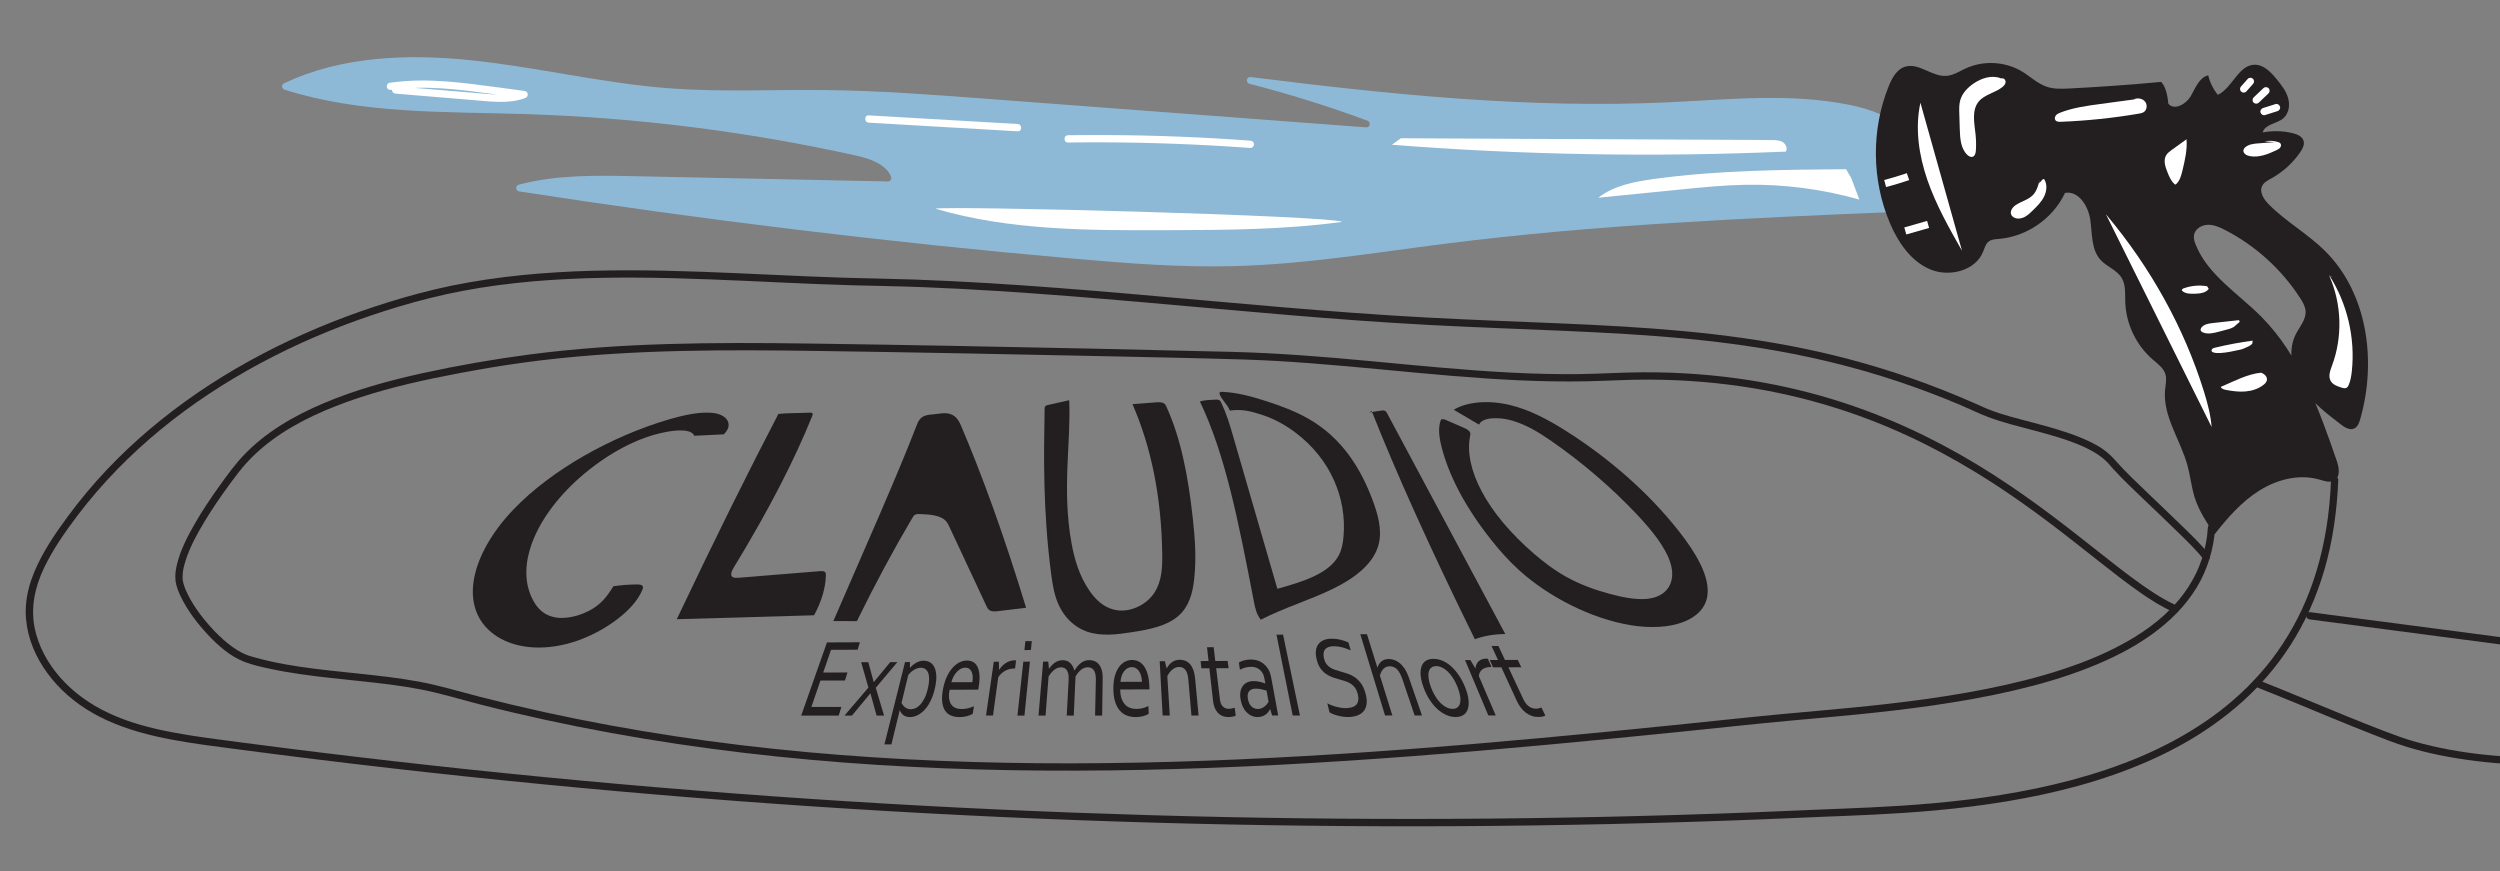 <?xml version="1.0" encoding="UTF-8"?>
<svg id="flipbook" xmlns="http://www.w3.org/2000/svg" version="1.1" viewBox="0 0 1711.61 596.43">
  <rect x="0" y="0" width="1711.61" height="596.43" fill="#808080" stroke="none"/>
  <!-- Generator: Adobe Illustrator 29.6.1, SVG Export Plug-In . SVG Version: 2.1.1 Build 9)  -->
  <defs>
    <style>
      .st0 {
        fill: #231f20;
      }

      .st1 {
        fill: #fff;
      }

      .st2 {
        fill: none;
        stroke: #fff;
        stroke-miterlimit: 10;
        stroke-width: 5px;
      }

      .st3 {
        fill: #8eb9d6;
      }
    </style>
  </defs>
  <path class="st0" d="M1511.61,361.16c-.13,2.01-.32,4.01-.58,6-.1.78.07-.5-.04.28-.02.16-.04.31-.07.47-.07.47-.14.93-.21,1.4-.16,1-.34,2-.53,2.99-.7,3.59-1.63,7.13-2.78,10.6-.56,1.7-1.18,3.38-1.85,5.04-.5,1.25-1.19,2.8-1.99,4.47-1.56,3.24-3.33,6.38-5.28,9.4-3.87,6-8,10.97-13.26,16.16-5.49,5.42-10.95,9.78-17.1,14-6.57,4.5-13.48,8.47-20.6,12.04-7.58,3.8-14.73,6.85-22.55,9.81-16.71,6.31-33.98,11.1-51.4,15.02-17.97,4.04-36.15,7.15-54.39,9.71-16.96,2.38-34.69,4.35-52.07,6.04-15.3,1.49-30.62,2.78-45.92,4.21-25.14,2.35-50.23,5.14-75.35,7.68-30.41,3.08-60.84,6.06-91.28,8.85-30.48,2.79-60.99,5.39-91.51,7.67-30.51,2.29-61.04,4.26-91.59,5.82-30.64,1.56-61.31,2.71-91.99,3.31s-60.85.67-91.28.09c-30.32-.58-60.62-1.8-90.88-3.79-30.17-1.98-60.3-4.72-90.32-8.33-30.08-3.62-60.06-8.13-89.86-13.63-29.78-5.49-59.39-11.96-88.72-19.5-13.76-3.54-27.37-7.72-41.37-10.29-13.49-2.48-27.13-4.01-40.76-5.45-13.79-1.46-27.61-2.79-41.34-4.85-6.6-.99-13.17-2.15-19.68-3.61-3.16-.71-6.31-1.48-9.43-2.34-2.59-.72-5.24-1.4-7.72-2.45-3.99-1.69-8.38-4.6-11.99-7.52-4.25-3.44-8.16-7.28-11.81-11.35-6.67-7.44-12.82-15.81-16.87-24.99-.24-.55-.12-.26-.37-.88-.16-.4-.32-.8-.46-1.21-.32-.88-.61-1.78-.85-2.68-.18-.7-.34-1.41-.44-2.12.1.65-.05-.55-.06-.75-.03-.49-.05-.98-.05-1.47,0-3.81.78-7.15,2.02-11.08,2.99-9.47,7.87-18.35,13.03-26.91s10.98-17.06,16.98-25.23c1.21-1.65,2.44-3.3,3.68-4.93.51-.67,1.02-1.34,1.53-2.01.26-.34.52-.68.78-1.02.13-.16.25-.33.38-.49.26-.33-.2.26.22-.28,3.15-4.05,6.59-7.85,10.29-11.41,15.73-15.11,35.52-25.58,55.68-33.5,21.76-8.55,44.5-14.42,67.35-19.19,24.74-5.16,49.75-9.44,74.84-12.42,31.29-3.71,62.78-5.5,94.27-6.25,31.72-.75,63.46-.45,95.19,0,32.08.46,64.16,1,96.24,1.59,32.15.59,64.29,1.23,96.43,1.93,32.12.7,64.24,1.3,96.35,2.27,31.75.96,63.4,3.83,95.02,6.8,31.44,2.96,62.88,6.04,94.44,7.47,15.74.71,31.49,1.01,47.24.67,14.09-.3,28.13-1.21,42.23-1.14,24.21.11,48.42,2.04,72.3,6.08,21.43,3.63,42.57,8.92,63.17,15.87,18.49,6.24,36.28,13.71,53.71,22.45,15.87,7.96,31.25,16.87,46.16,26.52,13.43,8.69,26.46,17.97,39.22,27.6,11.06,8.34,21.83,16.9,33.02,25.71,9.33,7.35,18.68,14.72,28.43,21.51,7.3,5.09,14.89,9.96,23.1,13.48,1.24.53,2.68.37,3.42-.9.62-1.05.35-2.88-.9-3.42-8.65-3.72-16.63-8.92-24.31-14.33-4.62-3.26-9.15-6.64-13.64-10.08-.54-.41-1.08-.83-1.62-1.24-.14-.11-1.04-.8-.53-.41-.35-.27-.7-.54-1.04-.81-1.21-.94-2.42-1.88-3.63-2.83-2.55-2-5.1-4-7.65-6.01-11.27-8.89-22.52-17.79-34-26.4-12.94-9.7-26.16-19.04-39.78-27.76-15.2-9.72-30.9-18.68-47.1-26.63-17.84-8.75-36.28-16.31-55.17-22.49-20.8-6.8-42.14-11.92-63.75-15.36-24.42-3.88-49.14-5.68-73.86-5.56-14.56.07-29.1,1.07-43.66,1.24-15.92.18-31.84-.25-47.73-1.08-31.71-1.65-63.32-4.85-94.93-7.8-31.64-2.95-63.31-5.55-95.09-6.34-32.31-.81-64.62-1.56-96.93-2.25-32.48-.7-64.95-1.34-97.43-1.92-32.19-.58-64.38-1.13-96.57-1.55-31.73-.42-63.46-.6-95.18.36-31.64.95-63.28,3.04-94.68,7.16-24.66,3.24-49.29,7.53-73.58,12.87-22.96,5.04-45.74,11.34-67.42,20.51-20.11,8.5-39.66,19.73-54.8,35.69-6.1,6.44-11.34,13.73-16.51,20.92-6.06,8.43-11.85,17.09-17.02,26.11-4.88,8.52-9.56,17.56-11.95,27.14-.94,3.74-1.56,7.72-1.11,11.58s1.99,7.63,3.72,11.17c4.62,9.46,11.2,18.11,18.36,25.78,7.06,7.57,15.35,14.88,25.12,18.67,5.62,2.18,11.71,3.48,17.59,4.75,6.67,1.45,13.41,2.6,20.16,3.59,13.9,2.03,27.88,3.39,41.85,4.87s27.17,2.99,40.59,5.56c14.06,2.69,27.77,6.96,41.62,10.5,29.5,7.52,59.26,13.96,89.21,19.42s60.37,9.97,90.75,13.57c30.19,3.59,60.47,6.29,90.81,8.23s60.89,3.13,91.36,3.66c30.58.54,61.18.42,91.76-.22s61.67-1.84,92.47-3.45c30.71-1.61,61.4-3.63,92.07-5.96,30.68-2.33,61.34-4.96,91.98-7.79,30.59-2.82,61.17-5.84,91.73-8.94,24.16-2.45,48.3-5.13,72.48-7.36,15.59-1.44,31.19-2.77,46.77-4.31,17.84-1.77,35.66-3.81,53.41-6.38s36.49-5.86,54.47-10.05,34.71-9.03,51.38-15.59c15.21-5.99,30.04-13.26,43.35-22.83,12.1-8.7,22.94-19.29,30.71-32.08,7.57-12.46,11.75-26.59,12.72-41.11.09-1.35-1.21-2.5-2.5-2.5-1.43,0-2.41,1.15-2.5,2.5h0Z"/>
  <path class="st0" d="M1595.92,328.77c-.43,11.03-1.45,22.05-3.2,32.82-1.64,10.08-3.91,20.06-6.89,29.84-2.76,9.06-6.06,17.73-9.96,26.07-3.79,8.08-8.14,15.89-13.04,23.35-4.84,7.37-9.66,13.67-15.46,20.25s-11.55,12.24-17.89,17.77-12.43,10.22-19.48,15.04-14.11,9.07-21.49,13.05c-7.37,3.98-14.93,7.6-22.63,10.9-1.15.49-1.38.59-2.5,1.05-.96.4-1.92.79-2.89,1.18-1.97.79-3.94,1.57-5.92,2.32-3.93,1.5-7.88,2.92-11.86,4.27-7.99,2.71-16.08,5.14-24.23,7.32-8.06,2.16-16.19,4.07-24.36,5.78-8.05,1.68-16.15,3.16-24.27,4.47-3.99.64-7.99,1.24-12,1.8-1.02.14-2.04.28-3.06.42-.49.07.25-.03-.24.03-.23.03-.45.06-.68.09-.53.07-1.05.14-1.58.21-1.95.25-3.9.5-5.85.73-7.72.94-15.45,1.74-23.19,2.43-7.32.66-14.65,1.21-21.99,1.69-6.85.45-13.71.82-20.57,1.15-6.3.3-12.6.57-18.9.82-5.57.22-11.15.43-16.72.66-14.14.6-28.28,1.24-42.42,1.79-17.36.67-34.72,1.27-52.08,1.8-17.28.52-34.56.97-51.85,1.35-17.28.38-34.57.68-51.86.91s-34.74.39-52.11.47c-17.29.08-34.58.09-51.87.03-17.29-.06-34.58-.2-51.86-.41-17.37-.21-34.74-.49-52.11-.85s-34.57-.78-51.85-1.29-34.56-1.08-51.84-1.72c-17.36-.65-34.71-1.38-52.07-2.17-17.27-.79-34.54-1.66-51.8-2.6s-34.52-1.95-51.78-3.04c-17.25-1.09-34.5-2.25-51.75-3.48-17.33-1.24-34.65-2.55-51.96-3.93-17.23-1.38-34.46-2.83-51.68-4.35-17.22-1.52-34.44-3.12-51.64-4.79s-34.57-3.43-51.85-5.25c-17.19-1.82-34.38-3.71-51.55-5.67-17.18-1.96-34.35-4-51.5-6.1-17.24-2.12-34.47-4.31-51.7-6.57-15.86-2.08-31.78-4-47.5-6.97s-29.98-6.71-43.86-13.18c-12.61-5.88-24.02-13.86-33.25-24.33-8.57-9.71-15.09-21.44-17.63-34.21-2.8-14.06.32-28.12,6.44-40.88,6.23-12.99,14.68-25.02,23.37-36.47,8.19-10.8,17.11-21.07,26.56-30.79,9.47-9.74,19.5-18.92,29.99-27.55,10.47-8.61,21.4-16.65,32.69-24.14s23.32-14.67,35.46-21.18c12.13-6.51,24.54-12.48,37.18-17.93s25.37-10.3,38.33-14.7c13.29-4.51,26.77-8.56,40.39-11.96,15.38-3.85,31-6.75,46.72-8.85,15.87-2.13,31.85-3.47,47.84-4.26,16.28-.81,32.58-1.05,48.88-.94s32.63.58,48.94,1.21c16.27.62,32.54,1.4,48.8,2.14,16.16.73,32.32,1.43,48.49,1.88,16.12.45,32.25.67,48.37,1.3,16.45.64,32.89,1.5,49.31,2.53s33.4,2.25,50.09,3.55c16.71,1.31,33.41,2.72,50.11,4.17,16.7,1.45,33.4,2.95,50.1,4.44s33.21,2.94,49.81,4.33c16.49,1.38,32.99,2.7,49.49,3.88s32.27,2.17,48.42,3.02c15.49.82,30.98,1.49,46.47,2.13s29.75,1.19,44.62,1.84c14.28.62,28.56,1.32,42.84,2.2s27.86,1.9,41.76,3.24c13.73,1.32,27.44,2.93,41.09,4.95s27.46,4.47,41.06,7.37,27.77,6.44,41.46,10.43c14.36,4.19,28.56,8.94,42.54,14.24,7.21,2.73,14.38,5.61,21.48,8.63,6.16,2.62,12.2,5.62,18.47,7.98,10.15,3.83,20.77,6.35,31.23,9.16,11.08,2.98,22.43,6.04,32.88,10.66,4.59,2.03,9.08,4.37,13.12,7.37.61.45,1.52,1.19,2.32,1.9s1.58,1.47,2.32,2.27c1.22,1.31,2.34,2.71,3.55,4.03,6.56,7.19,13.67,13.9,20.69,20.63,8.31,7.96,16.68,15.86,24.89,23.93,5.7,5.6,11.54,11.23,16.53,17.49.84,1.06,2.66.88,3.54,0,1.04-1.04.84-2.48,0-3.54-5.53-6.95-12.07-13.15-18.41-19.34-8.3-8.1-16.74-16.06-25.1-24.1-6.77-6.51-13.65-12.99-19.87-20.03-2.95-3.34-5.96-6.29-9.68-8.8-4.36-2.94-9.12-5.21-13.96-7.24-10.85-4.53-22.26-7.59-33.6-10.62-10.34-2.76-20.87-5.27-30.82-9.26-1.1-.44-1.58-.65-2.8-1.21-1.89-.85-3.78-1.7-5.67-2.53-3.73-1.64-7.47-3.25-11.23-4.82-7.14-2.99-14.35-5.84-21.6-8.54-14.03-5.23-28.26-9.9-42.66-14.01s-27.62-7.31-41.61-10.22c-13.67-2.84-27.43-5.21-41.25-7.18-13.91-1.99-27.87-3.59-41.85-4.89s-28-2.32-42.02-3.15c-14.44-.86-28.9-1.54-43.35-2.16-14.92-.64-29.85-1.22-44.78-1.84s-31.27-1.35-46.9-2.2-32.67-1.95-48.99-3.14c-16.53-1.21-33.05-2.54-49.56-3.94-16.7-1.41-33.4-2.9-50.09-4.38s-33.72-3.01-50.59-4.47c-16.77-1.45-33.55-2.85-50.33-4.14-16.67-1.28-33.35-2.45-50.04-3.45-16.56-.99-33.12-1.82-49.7-2.4-16.15-.57-32.31-.75-48.47-1.26-16.2-.51-32.39-1.24-48.58-1.99s-32.87-1.52-49.31-2.1c-16.38-.58-32.76-.97-49.15-.98-16.28,0-32.56.37-48.8,1.36-16.22.98-32.4,2.57-48.48,4.96s-31.34,5.49-46.71,9.61c-13.33,3.58-26.52,7.65-39.54,12.22s-26.21,9.81-39,15.49-25.03,11.75-37.13,18.44-23.79,13.86-35.16,21.62-22.47,16.18-33.04,25.12c-10.41,8.81-20.35,18.18-29.71,28.11s-18.24,20.56-26.38,31.62c-8.77,11.91-17.27,24.41-22.98,38.12-2.95,7.09-4.98,14.53-5.61,22.19-.55,6.65.09,13.39,1.67,19.87,3.2,13.06,10.33,24.96,19.34,34.85,9.56,10.48,21.36,18.56,34.23,24.43,14.16,6.45,29.24,10.45,44.5,13.31,15.94,2.99,32.08,4.92,48.15,7.03,17.3,2.28,34.62,4.48,51.94,6.6s34.49,4.16,51.75,6.13c17.26,1.97,34.53,3.87,51.8,5.69,17.36,1.83,34.72,3.59,52.09,5.27,17.29,1.68,34.59,3.28,51.89,4.81,17.3,1.53,34.61,2.98,51.93,4.37,17.4,1.39,34.8,2.7,52.21,3.94,17.33,1.23,34.66,2.39,52,3.48s34.68,2.1,52.02,3.04c17.43.94,34.86,1.81,52.29,2.61s34.71,1.51,52.07,2.15,34.72,1.21,52.08,1.71,34.89.92,52.34,1.27c17.37.35,34.74.62,52.11.82,17.37.2,34.74.33,52.11.38s34.91.03,52.36-.06c17.37-.09,34.74-.26,52.11-.51,17.37-.24,34.74-.56,52.1-.95,17.45-.39,34.9-.86,52.34-1.4s34.72-1.15,52.08-1.84c13.08-.52,26.15-1.12,39.22-1.66,5.7-.24,11.4-.45,17.1-.68,6.37-.26,12.73-.53,19.1-.84,6.95-.34,13.89-.74,20.83-1.21,7.45-.5,14.9-1.09,22.34-1.78,7.78-.72,15.55-1.56,23.3-2.53,8.17-1.03,16.33-2.19,24.46-3.54,8.21-1.36,16.39-2.9,24.52-4.65s16.37-3.75,24.46-5.97c8.14-2.24,16.21-4.73,24.18-7.52,8.14-2.84,16.16-5.99,24.05-9.46s15.26-7.1,22.61-11.18,14.53-8.53,21.42-13.37,13.68-10.18,20.02-15.87c6.3-5.65,12.24-11.71,17.75-18.14s11.03-13.81,15.77-21.25,9.13-15.54,12.83-23.75c3.98-8.81,7.33-17.9,10.04-27.18,2.9-9.92,5.07-20.05,6.62-30.28,1.57-10.37,2.52-20.82,2.93-31.29.13-3.22-4.87-3.21-5,0h0Z"/>
  <g>
    <path class="st0" d="M475.31,298.35c6.74-.32,13.48-.64,20.2-.97,6.89-6.63,2.38-13.26-6.57-14.56-8.89-1.29-20.7,1.27-31.79,4.57-38.21,11.36-79.27,33.96-105.47,61.29-29.55,30.82-38.36,67.47-13.34,85.73,10.86,7.93,28.35,11.91,50.15,6.32,21.4-5.48,45.12-21.56,51.23-36.76.38-.94.69-1.91.35-2.61-.52-1.1-2.42-1.21-4.19-1.21-5.08.01-10.42.42-15.92,1.22-2.61,4.17-5.42,8.58-10.1,12.46-8.46,7.03-20.88,10.23-29.03,8.98s-12.51-5.96-15.44-11.1c-14.33-25.15,3.13-62.56,38.08-90.19,10.92-8.63,23.79-16.59,37.66-21.67,13.56-4.97,31.71-7.88,34.18-1.51"/>
    <path class="st0" d="M532.93,283.36c-19.95,38.27-42.83,84.27-69.59,140.58,31.39-.9,62.72-1.79,94.01-2.69,5.11-9.38,7.84-18.73,8.08-27.24.03-.92,0-1.89-.71-2.46-.85-.68-2.41-.6-3.83-.48-18.12,1.47-36.32,2.95-54.61,4.44-1.72.14-3.55.26-4.67-.41-2.07-1.26-.57-4.36.95-6.87,24.22-39.73,41.7-74.05,53.61-103.65.26-.65.49-1.37-.08-1.76-.5-.34-1.46-.32-2.34-.28-6.52.32-14.15.18-20.8.83"/>
    <path class="st0" d="M570.54,425.23c23.03-53.2,42.9-97.49,57.2-134.42.85-2.21,2.02-4.69,5.08-6,2.21-.94,4.79-1,7.23-1.25,2.64-.27,5.34-.82,7.86-.63,5.9.44,8.35,4.55,9.93,8.25,14.6,34.14,29.46,75.1,44.68,124.93-6.34.76-12.7,1.52-19.07,2.28-1.96.23-4.09.44-5.64-.39-1.3-.7-1.94-1.99-2.51-3.21-8.98-19.2-17.35-37.09-25.16-53.8-.77-1.66-1.56-3.32-2.92-4.66-3.76-3.68-11.02-4.15-17.63-4.39-1-.04-2.1-.05-3.03.43-.85.44-1.31,1.18-1.72,1.86-12.67,21.4-25.41,44.99-38.17,71.02-5.37-.02-10.74-.03-16.11-.05"/>
    <path class="st0" d="M732,274c-3.45.67-10.26,2.43-13.75,3.11-.9.17-1.87.38-2.45.87-.56.48-.59,1.1-.6,1.67-.58,32.07-1.25,69.65,4.49,113.43.96,7.34,2.14,14.97,5.62,22.08,3.57,7.3,9.85,14.06,18.66,17.2,9.74,3.47,20.84,2.06,31.24.43,11.54-1.81,23.62-4.12,31.56-11.1,7.5-6.59,9.79-16.07,10.79-24.89,1.65-14.62.53-28.73-.93-42.02-3.16-28.7-8.03-54.35-18.14-76.56-.35-.77-.75-1.58-1.69-2.13-1.46-.85-3.66-.76-5.57-.61-5.29.41-10.59.82-15.89,1.23,12.57,28.69,19.91,63.12,20.38,103.18.1,8.62-.22,17.89-5.35,25.87-5.28,8.22-17.01,14.39-27.99,11.56-7.2-1.85-12.37-7.03-16.1-12.34-7.36-10.45-10.65-22.03-12.66-33.1-6.73-36.96-.21-69.79-1.6-97.89"/>
    <path class="st0" d="M821.49,274.85c17.53,36.63,26.37,82,37.03,137.24.79,4.11,1.68,8.46,4.67,12.19,16.11-8.26,33.97-13.61,49.49-21.2,15.11-7.38,28.07-17.33,31.31-30.79,2.36-9.8-.69-20.48-4.45-30.43-8.07-21.39-20.84-42.14-43.89-55.27-8.74-4.97-18.65-8.69-28.52-11.89-9.64-3.13-19.66-5.88-29.8-6.41-.81-.04-1.73-.04-2.18.34-.39.33-.26.82-.12,1.25,1.27,3.78,5.64,7.31,6.96,11.23,8.22-1.18,14.41.38,22.61,3.1,8.31,2.76,15.73,7.01,22.18,11.84,24.22,18.14,35.35,45.1,33.06,71.28-.38,4.39-1.13,8.82-3.21,12.8-6.61,12.64-24.8,18.2-42.09,22.98-11.72-40.39-21.79-75.12-30.54-105.29-1.03-3.55-2.04-7.05-3.21-10.47-1.37-4.04-2.96-7.98-4.74-11.82-.27-.59-.61-1.23-1.4-1.6-.87-.41-2.01-.38-3.02-.3-3.73.3-6.83.17-10.13,1.22"/>
    <path class="st0" d="M939.12,281.42c16.5,41.62,39.28,92.56,70.62,156.19,6.2-2.27,13.27-3.46,20.85-3.53-32.89-61.41-59.34-110.81-81.08-151.41-.28-.52-.64-1.11-1.41-1.43-.83-.34-1.75-.24-2.54-.12-2.74.42-5.48.84-8.22,1.26"/>
    <path class="st0" d="M986.64,287.09c-2.32,5.61-1.36,12.32.4,19.19,4.9,19.2,16.02,40.88,34.16,63.68,5.5,6.92,11.68,13.97,19.2,20.74,19.72,17.77,48.85,32.91,76.14,37.35,27.76,4.51,50.03-3.41,52.41-20.22,1.87-13.19-8.01-29.51-19.49-44.12-20.74-26.38-47.81-50.02-77.44-68.76-11.81-7.47-24.89-14.55-38.75-17.78-15.03-3.51-29.59-1.85-37.95,3.39,5.68,3.34,11.45,6.73,17.31,10.17,1.97-5.01,13.21-5.57,22.98-2.68,9.91,2.93,18.67,8.44,26.7,14.02,20.93,14.55,40.71,31.41,58.31,50.07,10.2,10.82,19.95,22.68,23.24,33.99,3.43,11.83-1.71,22.69-16.82,23.93-7.32.6-16.13-1.1-24.79-3.43-9.77-2.63-19.67-6.13-28.75-11.04-8.77-4.74-16.41-10.58-23.25-16.47-32.69-28.15-48.11-58.58-43.76-80.58.2-1.02.42-2.12-.49-3.24-.95-1.17-2.89-2.05-4.67-2.82-4.21-1.82-8.39-3.63-12.53-5.42"/>
  </g>
  <g>
    <path class="st3" d="M1298.75,145.01c-103.1,4.39-206.34,8.79-308.71,21.77-48.16,6.1-96.21,14.11-144.74,15.41-36.78.99-73.55-1.89-110.2-5.11-127.03-11.16-253.68-26.52-379.69-46.04-2.51-.39-2.7-3.95-.25-4.6,25.63-6.82,52.89-6.35,79.55-5.8,57.71,1.2,115.42,2.39,173.13,3.59,1.67.03,2.84-1.64,2.24-3.2-3.25-8.41-14.3-12.37-23.68-14.45-74.43-16.53-150.41-26.08-226.62-28.48-55.46-1.75-112.27.08-165-16.72-2.03-.65-2.23-3.46-.31-4.37,39.12-18.51,84.51-20.24,127.72-15.78,45.12,4.66,89.47,15.6,134.69,19.13,36.05,2.82,72.29.91,108.45,1.31,36.16.4,72.25,3.12,108.31,5.83l261.63,19.7c2.71.2,3.54-3.6.99-4.55-26.48-9.83-53.48-18.28-80.84-25.3-2.85-.73-2.04-4.96.87-4.59,95.08,11.94,190.6,21.76,286.21,17.29,41.31-1.93,83.17-6.49,123.69,1.75,14.04,2.86,28.55,7.74,37.8,18.67,9.26,10.94,10.76,29.42-.17,38.68"/>
    <g>
      <path class="st0" d="M1479.63,56.08c-20.91,1.94-41.86,3.44-62.83,4.5-5.19.26-10.53.48-15.46-1.17-6.26-2.09-11.16-6.92-16.79-10.35-11.46-6.99-26.42-7.87-38.63-2.27-4.38,2.01-8.58,4.84-13.39,5.17-9.83.68-18.94-9.28-28.32-6.26-5.61,1.8-8.79,7.62-11.01,13.07-12.13,29.8-11.85,64.43.75,94.04,5.58,13.12,14.24,25.91,27.35,31.53,13.11,5.61,31.12,1.17,36.45-12.05.98-2.44,1.62-5.22,3.68-6.86,1.94-1.55,4.61-1.65,7.08-1.85,19.2-1.59,37.13-14.06,45.3-31.52,9.38-1.66,16.06,9.26,17.35,18.7,1.29,9.44.57,20.13,6.98,27.17,4.28,4.71,11.13,6.87,14.43,12.31,2.91,4.79,2.31,10.8,2.47,16.4.45,15.02,7.46,29.73,18.84,39.53,3.4,2.93,7.39,5.74,8.67,10.05.99,3.34.13,6.91-.22,10.38-1.84,18.24,10.56,34.56,15.36,52.25,1.96,7.21,2.65,14.74,4.92,21.86,2.9,9.1,8.27,17.17,13.56,25.12,8.88-11.27,18.48-22.3,30.63-29.94,12.15-7.63,27.3-11.55,41.09-7.57,3.49,1.01,7.47,2.44,10.52.47,4.09-2.64,2.99-8.82,1.39-13.42-12.23-35.34-25.23-71.96-51.58-98.5-15.8-15.92-36.51-28.48-44.92-49.26-.86-2.12-1.58-4.4-1.2-6.65.7-4.15,5.08-6.88,9.29-7.05s8.22,1.62,11.96,3.54c20.82,10.72,38.76,26.99,51.47,46.67,1.78,2.76,3.51,5.73,3.69,9,.32,5.76-4.07,10.54-6.69,15.68-5.7,11.19-2.88,25.2,3.9,35.76,6.78,10.57,16.96,18.41,26.94,26.04,2.66,2.03,6.06,4.17,9.11,2.79,2.37-1.08,3.39-3.84,4.11-6.34,11.44-39.68,5.14-86.51-24.29-115.47-11.82-11.64-26.66-19.88-38.32-31.69-3.33-3.37-6.58-8.24-4.54-12.51,1.24-2.6,4.05-3.98,6.56-5.38,7.82-4.34,14.61-10.54,19.64-17.94,1.55-2.28,2.99-5.05,2.18-7.68-.92-3-4.29-4.43-7.33-5.17-6.73-1.65-13.82-1.84-20.63-.53,1.48-5.66,9.51-5.87,14.02-9.6,3.9-3.23,4.76-9.09,3.36-13.96-1.39-4.87-4.62-8.98-7.83-12.9-3.95-4.82-8.85-9.99-15.08-9.9-11.15.16-15.1,15.77-25.15,20.63-3.2-3.86-5.48-8.47-6.62-13.36-6.21,1.48-8.74,8.66-11.93,14.19-3.19,5.53-11.32,10.15-15.38,5.23-.36-4.46-1.68-11.82-4.91-14.91"/>
      <path class="st1" d="M1314.8,70.33c-3.8,17.56-1.06,36.04,4.82,53.02,5.88,16.98,14.79,32.72,23.66,48.35"/>
      <path class="st2" d="M1320.06,153.65c-5.2,1.49-10.41,2.98-15.61,4.47"/>
      <path class="st2" d="M1306.31,120.94c-5.16,1.75-10.38,3.32-15.65,4.71"/>
      <path class="st1" d="M1496.88,95.43c-3.29,2.37-6.59,4.74-9.88,7.11-1.51,1.09-3.07,2.22-4,3.83-1.98,3.42-.58,7.73.88,11.4,1.2,3.01,2.49,6.14,4.92,8.28.15.13.31.26.5.27.24.02.45-.15.63-.32,2.57-2.4,3.5-6.03,4.32-9.45,1.67-7.01,3.35-14.17,2.72-21.35"/>
      <path class="st1" d="M1441.81,146.7c30.58,36.29,53.71,78.11,67.09,121.32,2.49,8.04,4.66,16.2,5.26,24.28"/>
      <path class="st1" d="M1511.12,195.99c-5.37-.93-10.99-.43-16.11,1.44-.59.22-1.29.65-1.18,1.27.05.29.28.5.51.69,2.24,1.8,5.38,1.8,8.25,1.71,3.51-.1,7.54-.47,9.6-3.31"/>
      <path class="st1" d="M1532.76,219.2c-5.96.66-11.92,1.32-17.89,1.98-2.89.32-6.14.85-7.78,3.25-.3.44-.53.95-.47,1.48.1.89.99,1.46,1.82,1.78,3.4,1.28,7.19.35,10.7-.59,1.89-.51,3.78-1.01,5.68-1.52,2.07-.55,4.26-1.17,5.71-2.75s3.98-2.39,2.23-3.63"/>
      <path class="st1" d="M1542.28,233.21c-8.66,1.16-17.25,2.77-25.74,4.81-.67.16-1.37.34-1.88.81s-.74,1.31-.32,1.85c.21.27.55.42.87.54,1.6.56,3.33.57,5.03.46,4.4-.27,8.72-1.23,13.02-2.18,1.08-.24,2.16-.48,3.15-.98,1.87-.94,4.4-1.63,5.63-3.33"/>
      <path class="st1" d="M1548.16,255.16c-9.42.8-19.03,6.07-27.75,9.73.55,1.31,2.14,1.77,3.53,2.04,4.41.86,8.91,1.46,13.38,1.08s8.95-1.79,12.45-4.59c1.05-.84,2.07-1.9,2.27-3.24.35-2.26-1.76-4.18-3.88-5.02"/>
      <path class="st1" d="M1594.77,188.56c12.26,19.25,17.79,42.7,15.41,65.4-.34,3.27-.85,6.57-2.15,9.59-.32.75-.72,1.51-1.42,1.92-1.02.6-2.31.27-3.44-.08-2.89-.89-6.06-1.99-7.52-4.64-1.76-3.19-.28-7.11.99-10.53,7.25-19.52,6.62-41.84-1.72-60.92.09-.71,1.31-.34,1.45.36"/>
      <path class="st1" d="M1557.39,97.33c-3.65.27-7.3.53-10.95.8-3.08.23-6.35.52-8.83,2.37-.8.6-1.53,1.42-1.66,2.42-.27,2.12,2.15,3.55,4.24,3.95,6.27,1.21,12.63-1.29,18.38-4.06.92-.44,1.86-.92,2.5-1.71s.88-2,.28-2.83c-.41-.57-1.12-.84-1.8-1.05-2.97-.88-6.15-1.04-9.18-.44"/>
      <path class="st1" d="M1462.85,67.83c-8.31,1.12-16.62,2.25-24.93,3.37-9.2,1.24-18.5,2.51-27.17,5.84-1.15.44-2.34.95-3.14,1.89s-1.1,2.42-.35,3.41c.8,1.04,2.32,1.09,3.63,1.04,17.92-.69,35.8-2.56,53.47-5.58,1.18-.2,2.4-.42,3.4-1.09,2.3-1.53,2.53-5.19.74-7.28s-5.05-2.56-7.58-1.47"/>
      <path class="st1" d="M1369.82,53.61c-6.02-2.39-12.97-.2-18.36,3.39-4.26,2.85-8.08,6.79-9.43,11.74-.78,2.87-.7,5.89-.61,8.86.11,3.65.22,7.31.33,10.96.19,6.17.64,12.98,5.01,17.33,1.02,1.01,2.47,1.89,3.82,1.43,1.65-.56,2.09-2.65,2.2-4.39.23-3.68.15-7.37-.24-11.04-.82-7.67-2.73-16.38,2.15-22.35,4.07-4.98,11.36-5.93,16.31-10.02.97-.8,1.89-1.8,2.09-3.04.21-1.24-.59-2.71-1.85-2.8"/>
      <path class="st1" d="M1396.36,123.57c-.93,3.54-1.95,7.23-4.47,9.89-3.15,3.33-8.01,4.36-11.81,6.92-2.2,1.48-4.19,4.21-3.09,6.63.42.91,1.23,1.6,2.14,2.03,2.16,1.03,4.78.64,6.92-.44s3.89-2.78,5.6-4.45c2.89-2.82,5.83-5.71,7.68-9.3,1.85-3.59,2.44-8.08.53-11.63-.15-.27-.33-.56-.63-.63-.41-.1-.79.25-1.07.57-.7.8-1.4,1.59-2.1,2.39"/>
      <path class="st1" d="M1538.94,53.97c-1.53,1.72-3.05,3.44-4.58,5.15-.44.5-.73,1.09-.73,1.77,0,.61.27,1.35.73,1.77s1.1.76,1.77.73,1.33-.24,1.77-.73c1.53-1.72,3.05-3.44,4.58-5.15.44-.5.73-1.09.73-1.77,0-.61-.27-1.35-.73-1.77s-1.1-.76-1.77-.73-1.33.24-1.77.73h0Z"/>
      <path class="st1" d="M1549.6,60.36c-2.22,2.12-4.45,4.25-6.67,6.37-.95.9-.98,2.64,0,3.54s2.52.97,3.54,0c2.22-2.12,4.45-4.25,6.67-6.37.95-.9.98-2.64,0-3.54s-2.52-.97-3.54,0h0Z"/>
      <path class="st1" d="M1557.92,71.26c-2.84.9-5.68,1.79-8.52,2.69-1.25.39-2.17,1.76-1.75,3.08.4,1.25,1.74,2.17,3.08,1.75,2.84-.9,5.68-1.79,8.52-2.69,1.25-.39,2.17-1.76,1.75-3.08-.4-1.25-1.74-2.17-3.08-1.75h0Z"/>
    </g>
    <path class="st1" d="M640.38,142.87c50.92,14.96,104.88,14.9,157.95,14.73,40.29-.13,80.73-.27,120.65-5.71-9.63-4.36-268.24-11.12-278.6-9.02"/>
    <path class="st1" d="M952.95,99.1c89.69,7.02,179.8,8.58,269.67,4.68,1.41-2.12.07-5.19-2.12-6.51s-4.88-1.37-7.43-1.38c-84.65-.41-169.3-.82-253.94-1.23"/>
    <path class="st1" d="M267.95,61.51c23.3-3.36,46.94-.19,70.08,2.92,6.71.9,13.42,1.81,20.13,2.71v-4.82c-10.27,3.83-21.52,2.25-32.17,1.37-11.72-.98-23.45-1.96-35.17-2.93-6.69-.56-13.38-1.12-20.06-1.67v5c3.96-.13,7.91-.26,11.87-.39,3.21-.11,3.22-5.11,0-5-3.96.13-7.91.26-11.87.39-3.25.11-3.18,4.74,0,5,11.89.99,23.78,1.98,35.67,2.97,5.94.5,11.89.99,17.83,1.49,5.61.47,11.24,1.06,16.87,1.18,6.2.13,12.51-.4,18.36-2.58,1.04-.39,1.84-1.24,1.84-2.41,0-.99-.77-2.27-1.84-2.41-12.14-1.63-24.26-3.36-36.42-4.82-11.87-1.43-23.81-2.51-35.78-2.38-6.92.07-13.82.59-20.67,1.57-1.34.19-2.07,1.89-1.75,3.08.39,1.44,1.73,1.94,3.08,1.75h0Z"/>
    <path class="st1" d="M1267.45,121.91c1.85,4.91,3.69,9.81,5.54,14.72-25.42-7.2-51.91-10.63-78.32-10.12-14.36.27-28.67,1.7-42.96,3.12-19.16,1.91-38.32,3.82-57.48,5.73,10.79-8.37,24.85-11.01,38.37-12.86,43.45-5.93,87.44-6.3,131.3-6.65"/>
    <path class="st1" d="M594.78,83.99c26.52,1.54,53.04,3.07,79.56,4.61,7.46.43,14.92.86,22.38,1.3,3.21.19,3.2-4.81,0-5-26.52-1.54-53.04-3.07-79.56-4.61-7.46-.43-14.92-.86-22.38-1.3-3.21-.19-3.2,4.81,0,5h0Z"/>
    <path class="st1" d="M731.23,97.58c32.51-.44,65.03.22,97.49,1.98,9.11.49,18.21,1.08,27.31,1.74,1.35.1,2.5-1.22,2.5-2.5,0-1.44-1.15-2.4-2.5-2.5-32.42-2.37-64.93-3.66-97.44-3.83-9.12-.05-18.25-.01-27.37.11-3.21.04-3.22,5.04,0,5h0Z"/>
  </g>
  <path class="st0" d="M1544.03,470.12c17.88,7.02,35.58,14.5,53.35,21.8,9.01,3.7,18.04,7.37,27.12,10.92,7.62,2.98,15.25,6,23.06,8.42,15.22,4.73,30.98,7.67,46.77,9.66,17.01,2.15,34.22,3.07,51.36,2.53,15.51-.49,31.23-2.08,46.23-6.21,1.61-.44,3.21-.92,4.8-1.43,3.05-.98,1.75-5.81-1.33-4.82-14.23,4.57-29.24,6.46-44.12,7.23-16.96.88-34.01.23-50.89-1.59-15.79-1.7-31.55-4.47-46.84-8.81-7.37-2.09-14.54-4.74-21.7-7.47-8.9-3.41-17.74-6.96-26.56-10.55-17.95-7.32-35.8-14.87-53.8-22.06-2.04-.82-4.08-1.63-6.13-2.43-1.26-.49-2.74.54-3.08,1.75-.39,1.42.48,2.58,1.75,3.08h0Z"/>
  <path class="st0" d="M1581.44,424.1c29.22,3.83,58.43,7.67,87.65,11.5s58.1,7.62,87.15,11.44c16.34,2.14,32.68,4.29,49.02,6.43,1.34.18,2.5-1.27,2.5-2.5,0-1.5-1.15-2.32-2.5-2.5-29.22-3.83-58.43-7.67-87.65-11.5s-58.1-7.62-87.15-11.44c-16.34-2.14-32.68-4.29-49.02-6.43-1.34-.18-2.5,1.27-2.5,2.5,0,1.5,1.15,2.32,2.5,2.5h0Z"/>
  <g>
    <path class="st0" d="M555.49,484.01l20.56-.02-1.85,5.96h-25.68s17.65-50.13,17.65-50.13l22.57-.11-1.59,5.11-18.2.08-5.35,15.55,16.62-.05-1.73,5.5-16.78.04-6.21,18.07Z"/>
    <path class="st0" d="M598.29,466.91l11.2-13.59,4.9-.02-14.8,17.58,5.68,19.06h-5.12s-4.19-15.18-4.19-15.18h-.12s-12.6,15.19-12.6,15.19h-5.1s16.41-19.21,16.41-19.21l-4.95-17.35,4.88-.02,3.68,13.54h.12Z"/>
    <path class="st0" d="M640.23,470.57c-.53,2.56-1.2,4.84-2.01,6.85-.82,2.02-1.71,3.8-2.68,5.32-.97,1.53-2.01,2.82-3.11,3.86-1.1,1.05-2.2,1.89-3.28,2.53s-2.15,1.11-3.18,1.4c-1.04.29-1.99.43-2.85.43-1.78,0-3.24-.39-4.37-1.17-1.12-.78-2.02-1.93-2.69-3.45h-.09s-5.66,23.31-5.66,23.31h-4.79s14.11-56.37,14.11-56.37h3.36s0,3.93,0,3.93h.09c.37-.49.81-.97,1.31-1.43.5-.46,1.15-.96,1.94-1.48.79-.52,1.69-.98,2.71-1.37,1.02-.39,2.07-.59,3.16-.59,1.53,0,2.94.31,4.22.96,1.29.65,2.32,1.69,3.11,3.13.79,1.45,1.28,3.31,1.47,5.61.19,2.32-.06,5.16-.77,8.53ZM635.41,470.66c.46-2.13.7-4.02.71-5.69.02-1.66-.19-3.06-.62-4.22-.43-1.15-1.07-2.03-1.93-2.65-.85-.61-1.93-.91-3.23-.91-.93,0-1.82.17-2.66.49-.84.32-1.63.73-2.37,1.23-.74.5-1.4,1.03-1.99,1.6-.59.57-1.07,1.08-1.45,1.53l-4.66,19.2c.67,1.33,1.54,2.39,2.63,3.17,1.09.78,2.36,1.17,3.83,1.17.9,0,1.89-.22,2.99-.67,1.1-.45,2.19-1.24,3.29-2.38,1.09-1.14,2.12-2.67,3.08-4.6.96-1.92,1.75-4.34,2.39-7.26Z"/>
    <path class="st0" d="M658.35,485.43c1.57,0,3.03-.17,4.38-.51,1.35-.34,2.71-.82,4.09-1.44l-.84,5.25c-1.16.69-2.54,1.23-4.14,1.63-1.61.4-3.3.6-5.06.6-2.09,0-4-.36-5.7-1.07-1.7-.71-3.07-1.86-4.1-3.44-1.03-1.57-1.67-3.61-1.93-6.1-.26-2.47-.04-5.43.64-8.86.66-3.34,1.58-6.2,2.76-8.61,1.17-2.39,2.48-4.36,3.95-5.94,1.46-1.57,3.01-2.75,4.65-3.53s3.28-1.17,4.91-1.18c1.54,0,2.92.31,4.14.95,1.23.64,2.22,1.65,2.98,3.04.76,1.4,1.25,3.22,1.47,5.46.22,2.26.08,4.99-.43,8.22l-.12.79c-.03.22-.12.72-.26,1.49l-19.6.04c-.45,2.36-.56,4.39-.33,6.06.23,1.68.73,3.05,1.5,4.11s1.76,1.83,2.97,2.32,2.57.73,4.08.73ZM660.87,457.09c-1.04,0-2.06.27-3.04.78-.99.52-1.9,1.23-2.74,2.12-.84.9-1.58,1.95-2.23,3.17-.65,1.22-1.15,2.53-1.52,3.92l14.39-.03c.24-1.42.31-2.74.23-3.96-.08-1.22-.33-2.27-.73-3.16s-.96-1.59-1.68-2.09c-.72-.5-1.61-.75-2.67-.75Z"/>
    <path class="st0" d="M694.97,457.65h-.35c-1.07,0-2.14.13-3.21.38-1.07.25-2.09.63-3.06,1.14-.98.51-1.88,1.14-2.72,1.89-.84.75-1.57,1.65-2.2,2.68l-3.57,26.17h-4.79s5.32-36.85,5.32-36.85h3.48s.11,5.54.11,5.54h.09c.57-.92,1.24-1.77,2-2.56.76-.79,1.58-1.47,2.47-2.06s1.84-1.05,2.85-1.38c1.01-.33,2.04-.5,3.11-.5.19,0,.39,0,.59.02.2.01.38.03.53.05l-.64,5.47Z"/>
    <path class="st0" d="M701.36,445.05l.66-6.08,4.4-.02-.62,6.08-4.45.02ZM696.59,489.92l4.02-36.92,4.51-.02-3.73,36.93h-4.8Z"/>
    <path class="st0" d="M735.16,489.91h-4.83s1.3-24.33,1.3-24.33c.08-1.58.02-2.91-.19-4.01-.21-1.09-.54-1.98-1.01-2.68-.46-.69-1.03-1.2-1.71-1.52-.68-.32-1.45-.48-2.31-.47-1.63,0-3.15.56-4.56,1.67s-2.74,2.65-3.95,4.61l-2.07,26.74h-4.82s3.15-36.96,3.15-36.96h3.5s.5,4.85.5,4.85h.09c.57-.82,1.18-1.58,1.83-2.28.65-.7,1.36-1.32,2.13-1.85.77-.53,1.6-.94,2.5-1.23s1.86-.44,2.89-.45c2.06,0,3.74.61,5.04,1.85,1.3,1.25,2.28,2.96,2.92,5.14h.12c1.34-2.21,2.84-3.94,4.48-5.18,1.63-1.24,3.5-1.86,5.62-1.87.98,0,2.01.16,3.1.5,1.09.34,2.09.96,2.99,1.88.91.92,1.65,2.2,2.24,3.83.59,1.65.87,3.78.83,6.42l-.35,25.34h-4.85s.53-24.37.53-24.37c.03-1.58-.07-2.92-.32-4.01-.24-1.09-.61-1.99-1.1-2.68-.49-.7-1.08-1.2-1.77-1.53-.69-.32-1.47-.48-2.34-.48-1.63,0-3.15.56-4.54,1.67-1.4,1.11-2.68,2.65-3.84,4.62l-1.22,26.78Z"/>
    <path class="st0" d="M777.99,485.35c1.6,0,3.06-.17,4.37-.52,1.31-.34,2.61-.83,3.89-1.45l.21,5.31c-1.04.69-2.34,1.24-3.9,1.65-1.56.4-3.24.61-5.05.61-2.14,0-4.15-.36-6.04-1.08-1.88-.72-3.51-1.88-4.88-3.47-1.37-1.58-2.43-3.64-3.2-6.17-.76-2.5-1.14-5.49-1.13-8.95,0-3.37.37-6.26,1.08-8.69.71-2.41,1.66-4.41,2.83-6,1.17-1.59,2.51-2.77,4.04-3.56,1.52-.79,3.11-1.18,4.77-1.19,1.57,0,3.04.31,4.42.96,1.38.65,2.6,1.67,3.66,3.07,1.06,1.41,1.93,3.25,2.6,5.51.68,2.28,1.09,5.04,1.22,8.3l.03.8c0,.22.02.72.03,1.51l-20,.04c.02,2.39.31,4.43.89,6.12.58,1.7,1.36,3.08,2.36,4.15s2.16,1.85,3.5,2.34,2.78.74,4.32.73ZM774.85,456.73c-1.06,0-2.04.27-2.95.79-.91.53-1.69,1.24-2.37,2.14-.68.91-1.22,1.97-1.63,3.2s-.67,2.55-.76,3.96l14.68-.03c-.05-1.44-.24-2.77-.57-4-.33-1.23-.79-2.29-1.39-3.19-.59-.9-1.3-1.6-2.14-2.11-.84-.51-1.79-.76-2.88-.76Z"/>
    <path class="st0" d="M798.7,457.56h.09c.47-.82.99-1.59,1.57-2.3.58-.71,1.24-1.33,1.97-1.86.74-.53,1.55-.94,2.45-1.24.9-.3,1.89-.45,2.97-.45,1.28,0,2.51.21,3.67.65s2.21,1.15,3.13,2.13c.92.99,1.71,2.28,2.35,3.89.64,1.62,1.08,3.62,1.31,6.02l2.41,25.48h-4.9s-2.12-24.51-2.12-24.51c-.27-3.14-.94-5.38-2.01-6.73-1.06-1.35-2.5-2.02-4.31-2.01-1.59,0-3.1.56-4.51,1.68s-2.61,2.67-3.57,4.65l1.68,26.93h-4.89s-2.02-37.22-2.02-37.22h3.55s1.19,4.88,1.19,4.88Z"/>
    <path class="st0" d="M846.03,489.96c-.39.22-1.01.43-1.85.63-.84.19-1.87.31-3.07.34-1.59,0-3-.26-4.23-.78-1.23-.52-2.28-1.25-3.16-2.21-.88-.95-1.58-2.11-2.12-3.45-.53-1.34-.88-2.82-1.07-4.45l-2.54-22.54-5.49.02-.51-4.94,5.44-.02-1.06-9.43,4.54-.02,1.14,9.43,8.46-.03.67,4.95-8.54.03,2.61,21.57c.11.89.31,1.71.6,2.47.29.76.69,1.42,1.18,1.98.5.56,1.1,1,1.81,1.31.71.32,1.54.47,2.49.47.65,0,1.33-.07,2.04-.21.71-.14,1.35-.32,1.93-.54l.74,5.4Z"/>
    <path class="st0" d="M869.65,485.49h-.13c-.29.66-.68,1.32-1.18,1.97-.5.65-1.11,1.24-1.83,1.76s-1.53.93-2.44,1.24c-.91.31-1.9.46-2.99.46-1.47,0-2.86-.29-4.17-.86-1.31-.57-2.48-1.41-3.53-2.51-1.04-1.09-1.92-2.42-2.63-3.99-.71-1.56-1.2-3.31-1.48-5.25s-.26-3.6.06-5.08c.31-1.48.86-2.73,1.65-3.75.79-1.02,1.8-1.8,3.04-2.35,1.23-.55,2.64-.82,4.24-.83,1.52.02,2.94.19,4.28.5s2.56.69,3.64,1.16h.12s-.45-2.56-.45-2.56c-.18-1.01-.38-1.89-.62-2.66-.24-.77-.53-1.44-.87-2.02-.74-1.21-1.75-2.21-3.03-3-1.28-.79-2.9-1.18-4.84-1.17-1.45,0-2.78.18-4,.52-1.22.34-2.42.82-3.6,1.42l-.72-4.86c.43-.3.95-.58,1.56-.84.61-.26,1.26-.49,1.94-.67.69-.19,1.42-.33,2.2-.43.78-.1,1.57-.15,2.36-.16,2.87-.01,5.32.61,7.37,1.86,2.06,1.26,3.68,2.94,4.87,5.04.45.81.83,1.7,1.14,2.67.31.98.58,2.06.8,3.24l4.7,25.52h-4.15s-1.32-4.38-1.32-4.38ZM867.17,472.85c-.94-.32-2.04-.62-3.31-.9-1.26-.29-2.62-.44-4.08-.47-2.03,0-3.53.56-4.51,1.67s-1.29,2.83-.94,5.16c.18,1.19.49,2.23.91,3.12s.95,1.64,1.55,2.23c.61.59,1.28,1.03,2.03,1.32.75.29,1.52.43,2.32.43,1.05,0,1.99-.2,2.83-.6s1.56-.87,2.17-1.42c.61-.55,1.11-1.09,1.51-1.64.4-.54.68-.97.86-1.27l-1.34-7.64Z"/>
    <path class="st0" d="M885.03,489.86l-11.1-55.35,4.51-.02,11.55,55.37h-4.96Z"/>
    <path class="st0" d="M906.53,451.02c.37,1.46.91,2.67,1.64,3.62.73.96,1.58,1.76,2.56,2.38s2.07,1.14,3.26,1.54c1.19.4,2.43.78,3.7,1.13,1.72.48,3.43,1.01,5.13,1.59,1.71.58,3.31,1.4,4.81,2.43,1.51,1.04,2.88,2.41,4.12,4.1,1.25,1.71,2.27,3.91,3.05,6.63.81,2.8,1.1,5.23.86,7.29-.24,2.08-.92,3.79-2.02,5.14-1.11,1.36-2.6,2.37-4.46,3.03-1.86.66-4.01,1-6.44,1-1.12,0-2.29-.09-3.51-.27-1.22-.18-2.4-.43-3.54-.74-1.14-.31-2.19-.66-3.14-1.05-.95-.39-1.72-.78-2.31-1.17l-1.5-6.17c.88.49,1.85.94,2.9,1.35,1.06.41,2.13.76,3.22,1.05,1.09.29,2.18.52,3.27.68s2.09.25,3,.25c1.49,0,2.87-.17,4.13-.5,1.26-.33,2.3-.88,3.11-1.66.81-.77,1.32-1.82,1.55-3.14.22-1.32.06-2.96-.49-4.92-.45-1.6-1.07-2.91-1.87-3.95-.8-1.03-1.71-1.87-2.75-2.54-1.03-.67-2.16-1.2-3.38-1.62-1.22-.41-2.48-.8-3.8-1.16-1.73-.46-3.43-.98-5.11-1.56-1.68-.58-3.24-1.37-4.7-2.39-1.45-1.02-2.73-2.32-3.84-3.91-1.11-1.58-1.95-3.59-2.54-6.02-.61-2.5-.76-4.64-.45-6.42.31-1.77.94-3.23,1.92-4.38.97-1.14,2.2-1.99,3.69-2.54,1.49-.55,3.15-.83,4.99-.84,2.1-.01,4.12.22,6.07.69,1.95.47,3.8,1.1,5.54,1.87l1.56,5.43c-1.89-.84-3.79-1.52-5.7-2.04-1.9-.52-3.85-.79-5.86-.8-1.5,0-2.76.21-3.76.61-1.01.4-1.78.97-2.33,1.71-.55.74-.87,1.64-.96,2.69-.09,1.06.03,2.24.35,3.55Z"/>
    <path class="st0" d="M943.02,457.03h.09c.27-.83.62-1.61,1.04-2.32.42-.72.95-1.33,1.58-1.84.63-.51,1.35-.92,2.16-1.22.81-.3,1.75-.45,2.8-.46s2.25.17,3.46.53c1.22.36,2.45.99,3.69,1.91,1.25.92,2.46,2.21,3.63,3.88s2.22,3.85,3.15,6.53l8.93,25.8h-5.03s-8.38-24.82-8.38-24.82c-1-2.97-2.2-5.19-3.59-6.66-1.38-1.47-3.08-2.19-5.1-2.19-1.67,0-3.08.57-4.24,1.7-1.16,1.13-1.98,2.7-2.46,4.7l8.52,27.27h-5.02s-16.93-55.62-16.93-55.62l4.55-.02,7.14,22.83Z"/>
    <path class="st0" d="M1003,470.33c1.22,2.99,2,5.74,2.33,8.24.33,2.52.24,4.7-.29,6.52-.53,1.83-1.5,3.26-2.91,4.28-1.41,1.02-3.24,1.53-5.48,1.53-2.31,0-4.56-.51-6.76-1.53s-4.25-2.44-6.18-4.27c-1.92-1.82-3.67-3.99-5.24-6.5-1.56-2.49-2.87-5.23-3.94-8.22s-1.7-5.65-1.89-8.04,0-4.38.6-6.05c.59-1.67,1.57-2.95,2.93-3.85s3.09-1.36,5.19-1.36,4.23.43,6.3,1.32c2.07.89,4.03,2.17,5.89,3.83,1.87,1.67,3.6,3.68,5.2,6.05,1.61,2.38,3.03,5.06,4.25,8.05ZM997.88,470.34c-.93-2.33-1.97-4.38-3.13-6.16-1.15-1.77-2.37-3.27-3.64-4.48-1.27-1.21-2.57-2.12-3.91-2.74-1.33-.62-2.64-.92-3.93-.92s-2.37.32-3.22.94c-.86.63-1.45,1.54-1.8,2.76-.34,1.22-.41,2.71-.2,4.49.21,1.78.74,3.84,1.59,6.16.85,2.31,1.84,4.4,2.98,6.24,1.14,1.86,2.37,3.44,3.69,4.72,1.32,1.29,2.68,2.28,4.07,2.96,1.4.68,2.78,1.02,4.14,1.02,1.36,0,2.47-.34,3.34-1.03.87-.68,1.46-1.67,1.77-2.97s.33-2.87.05-4.74c-.28-1.85-.88-3.94-1.81-6.26Z"/>
    <path class="st0" d="M1021.17,456.64h-.37c-1.14,0-2.2.14-3.18.39-.98.26-1.84.65-2.58,1.17-.73.53-1.33,1.17-1.77,1.95-.45.77-.7,1.69-.77,2.75l11.54,26.92h-5.08s-15.93-37.89-15.93-37.89h3.68s3.37,5.69,3.37,5.69h.09c.07-.94.28-1.82.62-2.63.34-.81.81-1.51,1.41-2.12s1.34-1.07,2.21-1.41c.87-.34,1.87-.51,3-.52.2,0,.42,0,.64.02.22.01.42.03.59.05l2.52,5.62Z"/>
    <path class="st0" d="M1058.01,489.9c-.33.23-.9.44-1.7.64-.81.2-1.83.31-3.07.34-1.65,0-3.2-.26-4.66-.79-1.45-.53-2.81-1.28-4.06-2.25-1.25-.97-2.38-2.14-3.41-3.51-1.02-1.36-1.91-2.87-2.67-4.53l-10.54-22.92-5.68.02-2.26-5.02,5.63-.02-4.41-9.58,4.69-.02,4.49,9.58,8.76-.03,2.43,5.03-8.84.03,10.28,21.94c.42.9.92,1.74,1.49,2.52.57.78,1.21,1.45,1.92,2.02.71.57,1.49,1.02,2.34,1.34.85.32,1.76.48,2.74.48.68,0,1.36-.07,2.04-.21.68-.14,1.29-.32,1.81-.55l2.66,5.5Z"/>
  </g>
</svg>